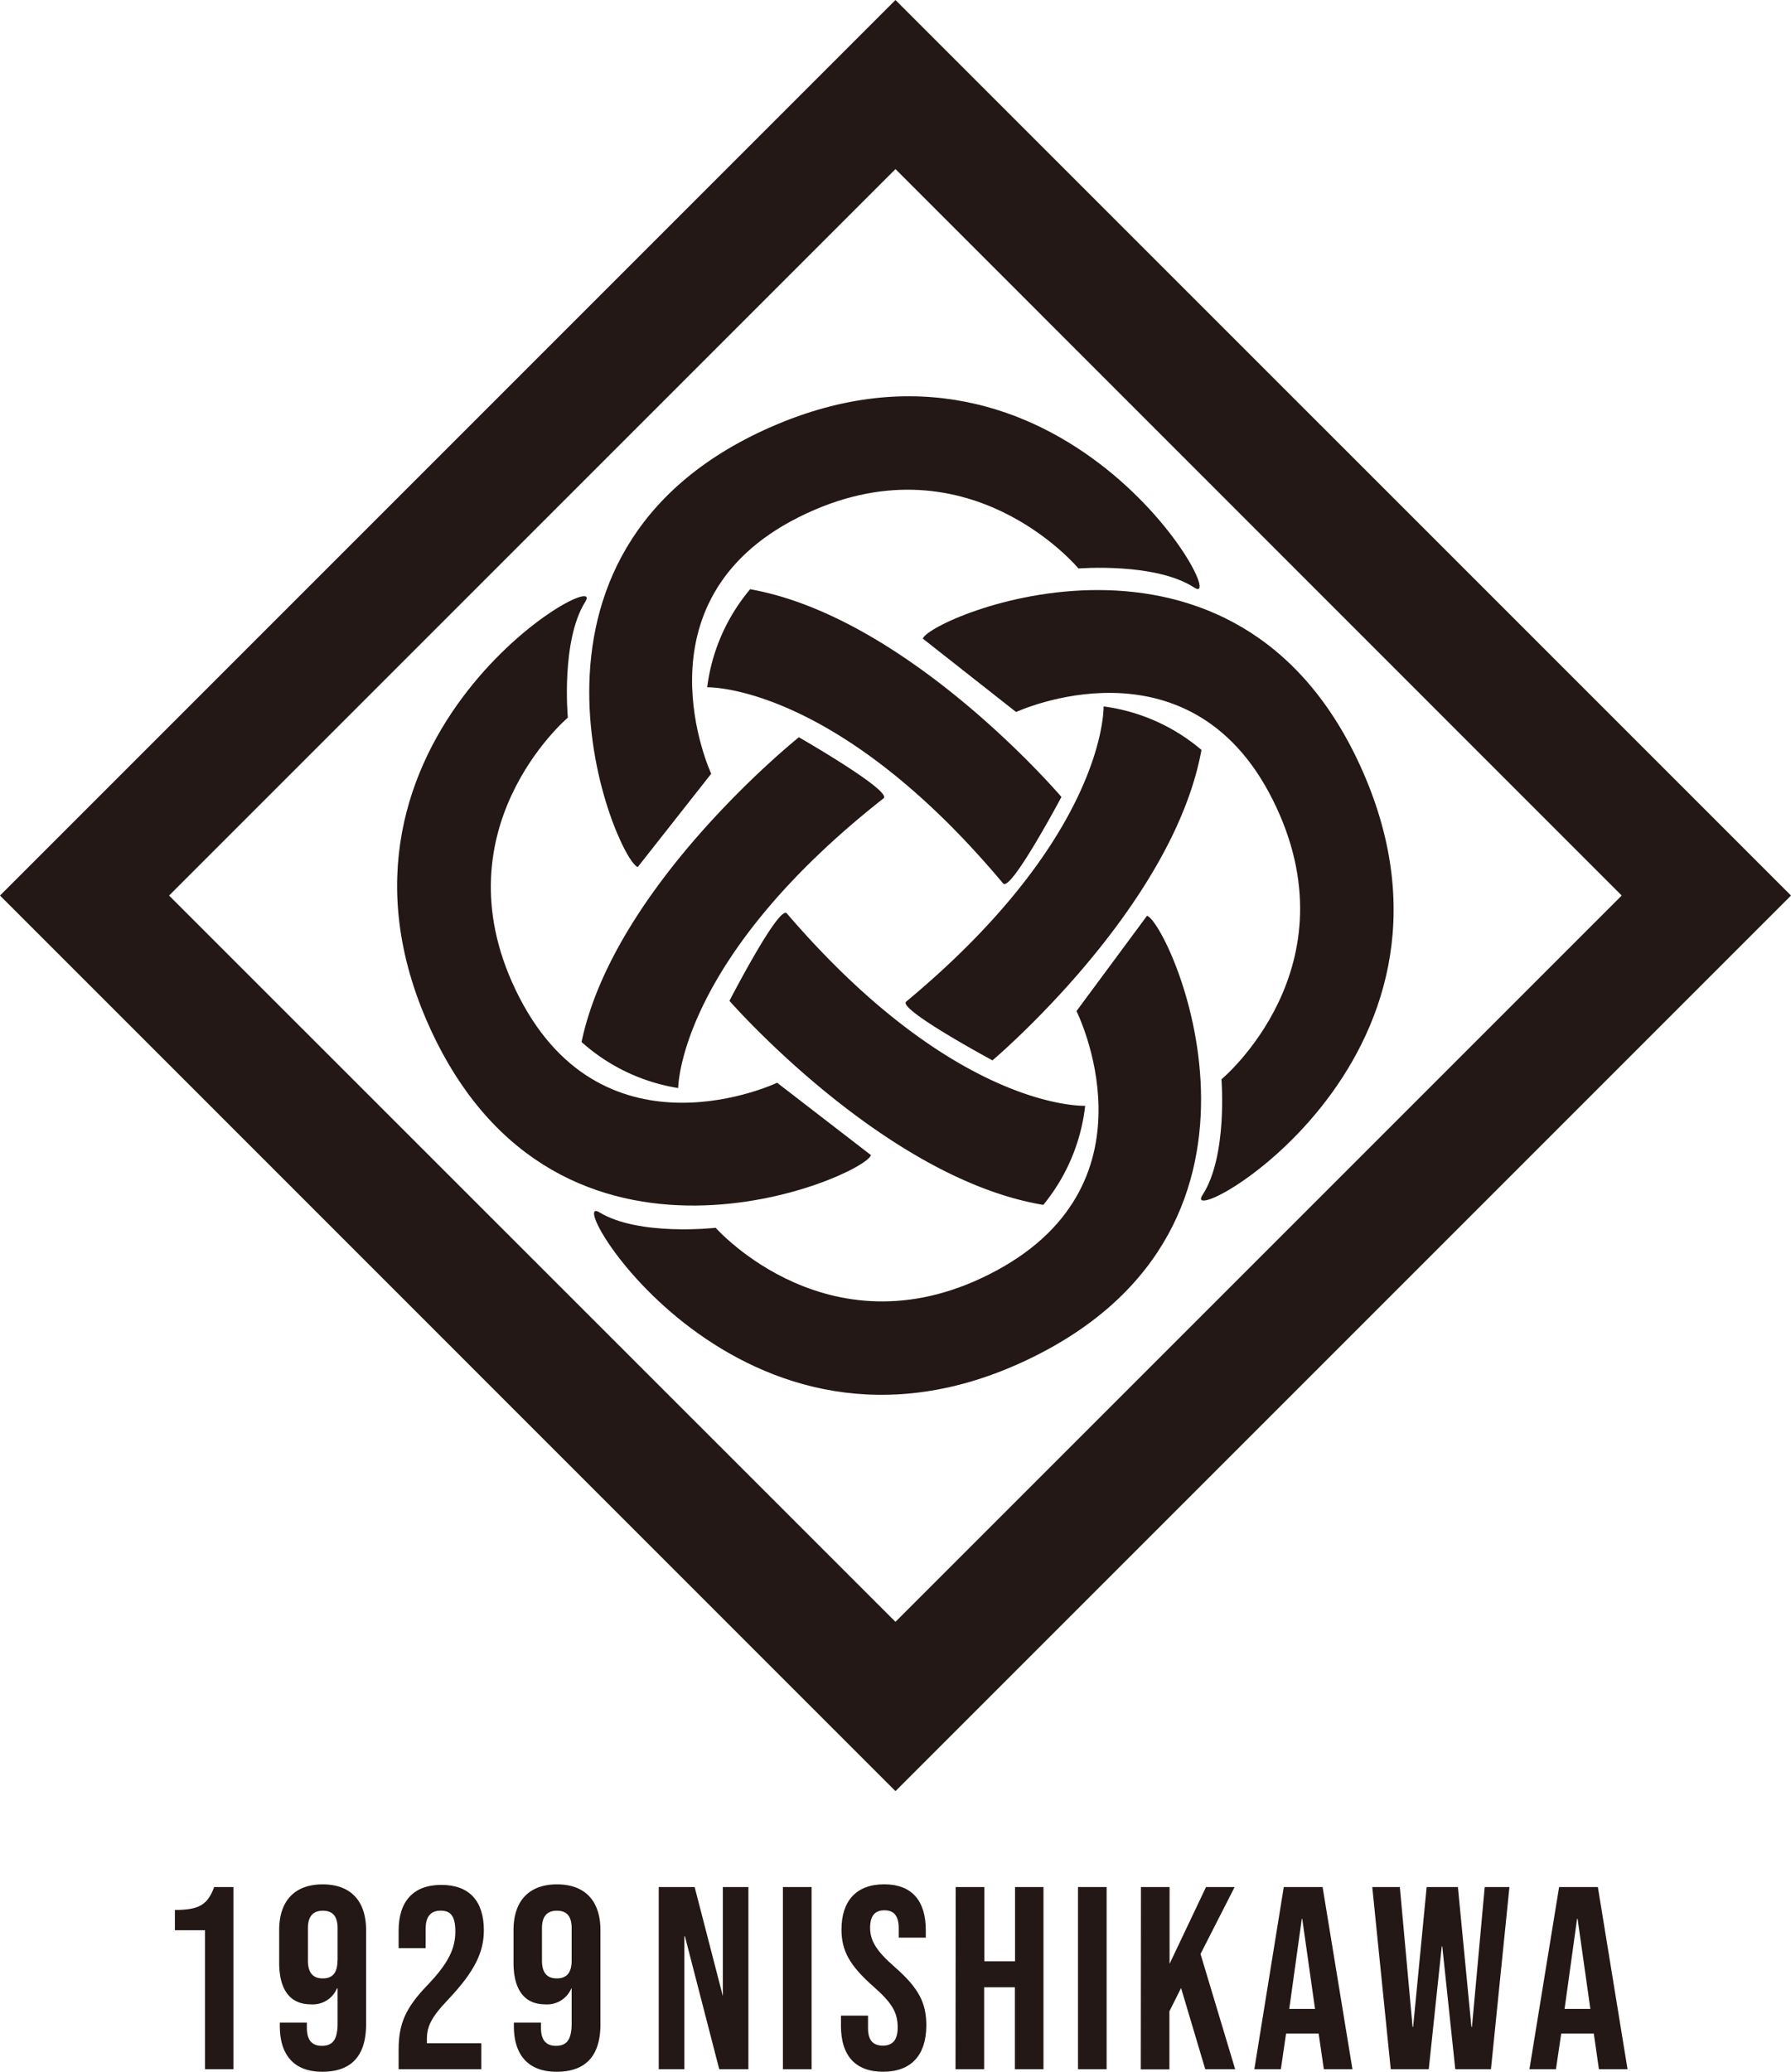 <svg xmlns="http://www.w3.org/2000/svg" viewBox="0 0 307.23 355.38"><defs><style>.cls-1{fill:#231815;}</style></defs><title>アセット 1</title><g id="レイヤー_2" data-name="レイヤー 2"><g id="レイヤー_1-2" data-name="レイヤー 1"><path class="cls-1" d="M153.61,307.23,0,153.61,153.61,0,307.23,153.61ZM29,153.61,153.61,278.19,278.19,153.61,153.61,29Z"/><path class="cls-1" d="M109.4,148.72l12.6-16s-13.73-29.58,15-44,48,8.79,48,8.79,13.19-1.08,19.85,3.27-22.67-49.45-72.61-27.54C83.23,94.75,105.77,147.52,109.4,148.72Z"/><path class="cls-1" d="M121.31,117.89s22-.71,50.77,33.65c1.3,1.53,10-14.84,10-14.84s-26.21-30.8-53.4-35.63A32.41,32.41,0,0,0,121.31,117.89Z"/><path class="cls-1" d="M158.3,109.54l16,12.59s29.58-13.74,44,15-8.77,48-8.77,48,1.09,13.2-3.26,19.86,49.44-22.69,27.52-72.62C212.27,83.35,159.5,105.91,158.3,109.54Z"/><path class="cls-1" d="M189.31,121.17s.62,22-33.86,50.63c-1.53,1.29,14.8,10.08,14.8,10.08s30.91-26.08,35.85-53.25A32.48,32.48,0,0,0,189.31,121.17Z"/><path class="cls-1" d="M196.76,157.08l-12.1,16.35S199.3,202.57,171,217.9s-48.23-7.3-48.23-7.3-13.15,1.49-19.94-2.65,24.19,48.72,73.43,25.28C224.59,210.22,200.43,158.17,196.76,157.08Z"/><path class="cls-1" d="M186.15,189.67s-22,1-51.18-33c-1.32-1.51-9.84,15-9.84,15s26.59,30.47,53.84,35A32.5,32.5,0,0,0,186.15,189.67Z"/><path class="cls-1" d="M149.41,198.14l-16.1-12.42s-29.43,14-44.18-14.56,8.28-48.07,8.28-48.07-1.23-13.18,3-19.89-49.2,23.2-26.76,72.9C95.72,224.89,148.25,201.79,149.41,198.14Z"/><path class="cls-1" d="M116.34,186.63s0-22,35.22-49.69c1.57-1.25-14.52-10.48-14.52-10.48s-31.6,25.24-37.28,52.27A32.49,32.49,0,0,0,116.34,186.63Z"/><path class="cls-1" d="M35.17,331.09H30v-3.48c4.15,0,5.62-.89,6.74-3.93h3.3v31.25H35.17Z"/><path class="cls-1" d="M48,347.52v-.58h4.64v.89c0,2.24,1,3.08,2.55,3.08,1.74,0,2.72-.84,2.72-3.84v-6H57.8a4.5,4.5,0,0,1-4.46,2.73c-3.62,0-5.45-2.55-5.45-7.15v-5.58c0-5,2.64-7.85,7.46-7.85s7.45,2.85,7.45,7.85v16.16c0,5.27-2.41,8.13-7.5,8.13C50.48,355.38,48,352.52,48,347.52Zm9.91-11.25v-5.53c0-2.06-.85-3-2.54-3s-2.55,1-2.55,3v5.53c0,2.1.85,3.08,2.55,3.08S57.89,338.37,57.89,336.27Z"/><path class="cls-1" d="M68.38,351.54c0-4.47,1.25-7.19,4.91-11s4.82-6.34,4.82-9.24-1-3.57-2.54-3.57-2.55.85-2.55,3.08v3.35H68.38v-3c0-5,2.5-7.85,7.32-7.85S83,326.09,83,331.09c0,3.71-1.52,7-6.07,11.83-3,3.13-3.7,4.69-3.7,6.88v.67h9.33v4.46H68.38Z"/><path class="cls-1" d="M88.15,347.52v-.58H92.8v.89c0,2.24,1,3.08,2.54,3.08,1.74,0,2.72-.84,2.72-3.84v-6H98a4.5,4.5,0,0,1-4.46,2.73c-3.62,0-5.45-2.55-5.45-7.15v-5.58c0-5,2.64-7.85,7.46-7.85s7.45,2.85,7.45,7.85v16.16c0,5.27-2.41,8.13-7.5,8.13C90.65,355.38,88.15,352.52,88.15,347.52Zm9.91-11.25v-5.53c0-2.06-.84-3-2.54-3s-2.55,1-2.55,3v5.53c0,2.1.85,3.08,2.55,3.08S98.06,338.37,98.06,336.27Z"/><path class="cls-1" d="M113,323.68h6.16L124,342.39H124V323.68h4.38v31.25h-5l-5.89-22.81h-.09v22.81H113Z"/><path class="cls-1" d="M134.3,323.68h4.92v31.25H134.3Z"/><path class="cls-1" d="M144.26,347.52v-1.78h4.64v2.14c0,2.23,1,3,2.54,3s2.55-.8,2.55-3.12c0-2.59-1-4.24-4.2-7.05-4.1-3.62-5.44-6.16-5.44-9.74,0-4.91,2.54-7.76,7.32-7.76s7.14,2.85,7.14,7.85v1.3h-4.64v-1.61c0-2.23-.9-3.08-2.46-3.08s-2.45.85-2.45,3,1,3.93,4.24,6.74c4.11,3.62,5.4,6.12,5.4,10,0,5.09-2.59,7.95-7.41,7.95S144.26,352.52,144.26,347.52Z"/><path class="cls-1" d="M163.94,323.68h4.91v12.73h5.27V323.68H179v31.25h-4.91V340.87h-5.27v14.06h-4.91Z"/><path class="cls-1" d="M184.92,323.68h4.91v31.25h-4.91Z"/><path class="cls-1" d="M195.72,323.68h4.91v13.17l6.25-13.17h4.91l-5.85,11.48,5.94,19.77h-5.13L202.6,341l-2,4v9.95h-4.91Z"/><path class="cls-1" d="M220.22,323.68h6.66L232,354.93h-4.91l-.9-6.2v.09h-5.58l-.89,6.11h-4.55Zm5.36,20.9-2.19-15.45h-.08l-2.15,15.45Z"/><path class="cls-1" d="M235.4,323.68h4.73l2.19,24h.09l2.32-24h5.36l2.32,24h.09l2.19-24h4.24l-3.17,31.25h-6.12l-2.23-21.07h-.09l-2.23,21.07h-6.52Z"/><path class="cls-1" d="M267.45,323.68h6.65l5.09,31.25h-4.91l-.89-6.2v.09h-5.58l-.9,6.11h-4.55Zm5.36,20.9-2.19-15.45h-.09l-2.14,15.45Z"/></g></g></svg>